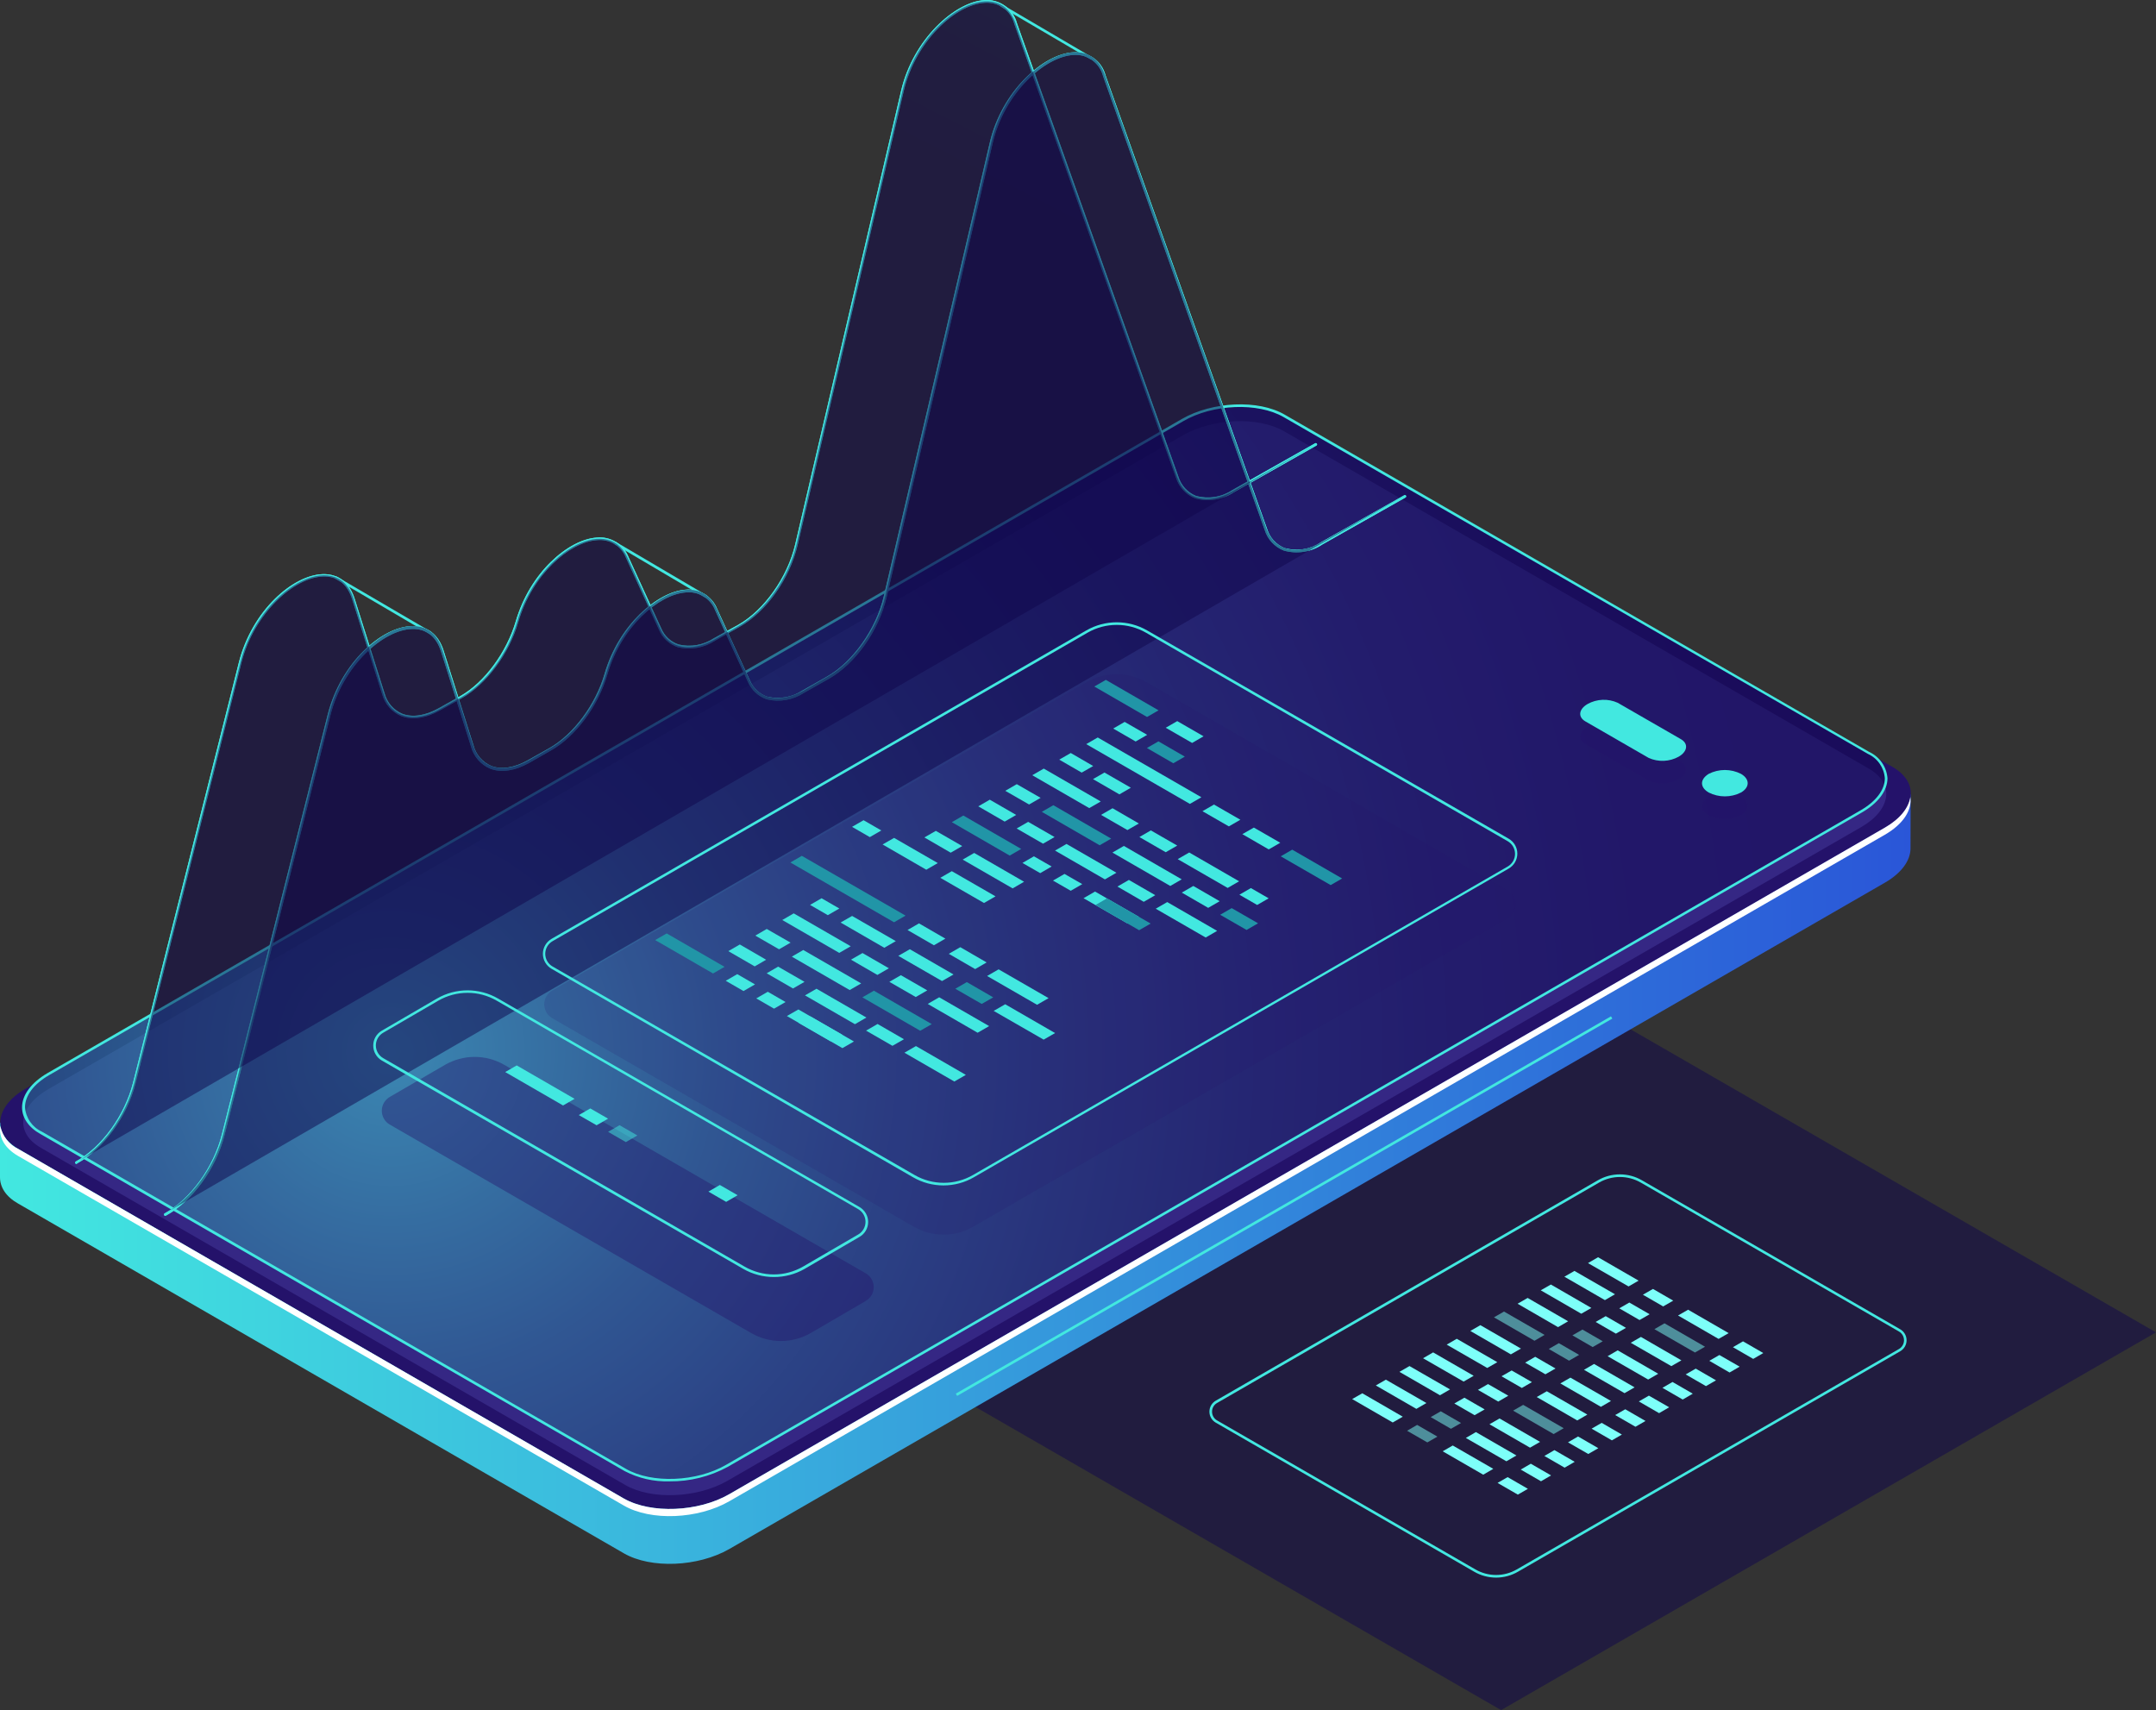 <svg width="890" height="706" viewBox="0 0 890 706" fill="none" xmlns="http://www.w3.org/2000/svg">
<rect x="0" y="0" width="890" height="706" fill="#333333" stroke="none"/>
<g clip-path="url(#clip0)">
<path opacity="0.5" d="M619.659 706L392.193 574.802L662.559 418.845L890 550.044L619.659 706Z" fill="url(#paint0_radial)"/>
<g clip-path="url(#clip1)">
<path d="M617.599 651.289C614.411 651.293 611.28 650.45 608.525 648.846L501.883 587.332C501.081 586.874 500.414 586.212 499.95 585.413C499.486 584.614 499.242 583.707 499.242 582.784C499.242 581.86 499.486 580.953 499.95 580.154C500.414 579.356 501.081 578.694 501.883 578.235L659.632 487.243C662.388 485.656 665.513 484.821 668.693 484.821C671.874 484.821 674.998 485.656 677.754 487.243L784.395 548.757C785.198 549.215 785.865 549.878 786.329 550.676C786.792 551.475 787.037 552.382 787.037 553.306C787.037 554.229 786.792 555.136 786.329 555.935C785.865 556.733 785.198 557.396 784.395 557.854L626.648 648.846C623.901 650.446 620.779 651.29 617.599 651.289ZM609.068 647.923C611.658 649.417 614.596 650.204 617.586 650.204C620.576 650.204 623.514 649.417 626.104 647.923L783.881 556.928C784.519 556.562 785.049 556.034 785.417 555.398C785.786 554.761 785.98 554.039 785.98 553.304C785.98 552.569 785.786 551.847 785.417 551.21C785.049 550.574 784.519 550.046 783.881 549.68L677.238 488.166C674.639 486.685 671.698 485.907 668.707 485.907C665.715 485.907 662.774 486.685 660.175 488.166L502.426 579.189C501.785 579.549 501.253 580.073 500.885 580.708C500.517 581.344 500.327 582.066 500.334 582.8C500.333 583.532 500.526 584.252 500.893 584.886C501.26 585.521 501.789 586.046 502.426 586.41L609.068 647.923Z" fill="#42E8E0"/>
<path d="M643.167 547.888L626.459 538.224L630.616 535.835L647.324 545.472L643.167 547.888Z" fill="#7DFFF9"/>
<path opacity="0.5" d="M657.458 556.113L649.09 551.281L653.247 548.892L661.615 553.724L657.458 556.113Z" fill="#7DFFF9"/>
<path opacity="0.5" d="M633.44 553.508L616.703 543.843L620.86 541.454L637.596 551.091L633.44 553.508Z" fill="#7DFFF9"/>
<path opacity="0.5" d="M647.704 561.732L639.336 556.9L643.493 554.511L651.861 559.343L647.704 561.732Z" fill="#7DFFF9"/>
<path d="M623.685 559.127L606.949 549.463L611.106 547.074L627.843 556.738L623.685 559.127Z" fill="#7DFFF9"/>
<path d="M637.95 567.352L629.582 562.547L633.739 560.131L642.107 564.963L637.95 567.352Z" fill="#7DFFF9"/>
<path d="M613.937 564.746L597.201 555.11L601.358 552.694L618.094 562.358L613.937 564.746Z" fill="#7DFFF9"/>
<path d="M628.223 572.999L619.828 568.167L624.012 565.778L632.38 570.583L628.223 572.999Z" fill="#7DFFF9"/>
<path d="M604.18 570.365L587.443 560.728L591.6 558.312L608.337 567.976L604.18 570.365Z" fill="#7DFFF9"/>
<path d="M618.47 578.618L610.102 573.786L614.259 571.397L622.627 576.202L618.47 578.618Z" fill="#7DFFF9"/>
<path d="M594.424 576.012L577.688 566.348L581.845 563.958L598.581 573.595L594.424 576.012Z" fill="#7DFFF9"/>
<path d="M608.716 584.238L600.348 579.406L604.505 577.017L612.873 581.849L608.716 584.238Z" fill="#7DFFF9"/>
<path d="M584.67 581.631L567.934 571.967L572.091 569.578L588.827 579.215L584.67 581.631Z" fill="#7DFFF9"/>
<path opacity="0.5" d="M598.958 589.856L590.59 585.024L594.747 582.635L603.115 587.467L598.958 589.856Z" fill="#7DFFF9"/>
<path d="M574.916 587.251L558.178 577.587L562.362 575.197L579.07 584.862L574.916 587.251Z" fill="#7DFFF9"/>
<path opacity="0.5" d="M589.208 595.476L580.84 590.671L584.997 588.255L593.365 593.087L589.208 595.476Z" fill="#7DFFF9"/>
<path d="M680.363 569.523L663.627 559.886L667.784 557.47L684.52 567.134L680.363 569.523Z" fill="#7DFFF9"/>
<path d="M694.628 577.776L686.26 572.944L690.417 570.528L698.785 575.36L694.628 577.776Z" fill="#7DFFF9"/>
<path d="M670.61 575.142L653.873 565.502L658.03 563.086L674.766 572.75L670.61 575.142Z" fill="#7DFFF9"/>
<path d="M684.874 583.396L676.51 578.559L680.667 576.17L689.035 580.975L684.874 583.396Z" fill="#7DFFF9"/>
<path d="M660.855 580.789L644.119 571.125L648.276 568.736L665.012 578.373L660.855 580.789Z" fill="#7DFFF9"/>
<path d="M675.118 589.015L666.75 584.183L670.907 581.794L679.275 586.626L675.118 589.015Z" fill="#7DFFF9"/>
<path d="M672.266 531.085L655.529 521.447L659.686 519.031L676.423 528.696L672.266 531.085Z" fill="#7DFFF9"/>
<path d="M686.558 539.337L678.189 534.504L682.347 532.115L690.715 536.948L686.558 539.337Z" fill="#7DFFF9"/>
<path d="M662.512 536.731L645.775 527.066L649.932 524.677L666.669 534.314L662.512 536.731Z" fill="#7DFFF9"/>
<path d="M676.804 544.957L668.436 540.124L672.593 537.735L680.961 542.567L676.804 544.957Z" fill="#7DFFF9"/>
<path d="M652.758 542.35L636.021 532.685L640.206 530.296L656.914 539.96L652.758 542.35Z" fill="#7DFFF9"/>
<path d="M667.05 550.576L658.682 545.743L662.839 543.354L671.207 548.186L667.05 550.576Z" fill="#7DFFF9"/>
<path d="M709.435 552.747L692.697 543.082L696.854 540.693L713.591 550.358L709.435 552.747Z" fill="#7DFFF9"/>
<path d="M723.728 561.002L715.359 556.17L719.516 553.753L727.885 558.586L723.728 561.002Z" fill="#7DFFF9"/>
<path opacity="0.5" d="M699.682 558.367L682.945 548.729L687.102 546.313L703.839 555.978L699.682 558.367Z" fill="#7DFFF9"/>
<path d="M713.972 566.619L705.604 561.786L709.761 559.397L718.129 564.202L713.972 566.619Z" fill="#7DFFF9"/>
<path d="M689.926 563.987L673.189 554.349L677.376 551.933L694.084 561.598L689.926 563.987Z" fill="#7DFFF9"/>
<path d="M704.216 572.238L695.848 567.406L700.005 565.017L708.373 569.849L704.216 572.238Z" fill="#7DFFF9"/>
<path d="M651.101 586.409L634.365 576.745L638.522 574.356L655.259 583.993L651.101 586.409Z" fill="#7DFFF9"/>
<path d="M665.392 594.63L657.023 589.798L661.181 587.409L669.522 592.241L665.392 594.63Z" fill="#7DFFF9"/>
<path opacity="0.5" d="M641.348 592.028L624.611 582.364L628.768 579.975L645.505 589.612L641.348 592.028Z" fill="#7DFFF9"/>
<path d="M655.638 600.253L647.27 595.448L651.427 593.032L659.798 597.867L655.638 600.253Z" fill="#7DFFF9"/>
<path d="M631.594 597.648L614.857 587.984L619.014 585.595L635.751 595.259L631.594 597.648Z" fill="#7DFFF9"/>
<path d="M645.884 605.903L637.516 601.071L641.673 598.655L650.041 603.487L645.884 605.903Z" fill="#7DFFF9"/>
<path d="M621.838 603.267L605.102 593.63L609.259 591.214L625.995 600.878L621.838 603.267Z" fill="#7DFFF9"/>
<path d="M636.13 611.519L627.762 606.687L631.919 604.271L640.287 609.103L636.13 611.519Z" fill="#7DFFF9"/>
<path d="M612.275 608.805L595.539 599.141L599.696 596.751L616.432 606.389L612.275 608.805Z" fill="#7DFFF9"/>
<path d="M626.565 617.03L618.197 612.198L622.354 609.809L630.722 614.641L626.565 617.03Z" fill="#7DFFF9"/>
</g>
</g>
<g clip-path="url(#clip2)">
<path d="M788.714 327.905L752.769 334.067L531.059 206.181C519.947 199.774 500.52 200.562 487.588 207.972L63.523 452.643L0 463.502V486.006C0 490.105 2.418 494.014 7.472 496.865L257.571 641.284C268.71 647.69 288.137 646.903 301.042 639.493L778.091 364.394C784.994 360.404 788.551 355.298 788.66 350.468L788.714 327.905Z" fill="url(#paint1_linear)"/>
<path d="M257.572 618.671L7.607 474.36C-3.505 467.953 -2.12 456.742 10.732 449.331L487.671 174.147C500.523 166.736 519.949 166.003 531.143 172.356L781.266 316.639C792.405 323.046 790.993 334.258 778.164 341.668L301.03 616.852C288.187 624.263 268.764 624.995 257.572 618.671Z" fill="#24126A"/>
<path d="M778.09 341.669L301.041 616.852C288.19 624.263 268.763 624.996 257.57 618.671L7.607 474.361C5.7 473.471 4.029 472.144 2.731 470.489C1.433 468.833 0.544 466.895 0.135 464.832C-0.571 469.447 1.847 473.981 7.498 477.239L257.57 621.575C268.709 628.009 288.136 627.194 301.041 619.784L778.09 344.601C785.779 340.148 789.339 334.366 788.577 329.045C787.899 333.498 784.393 338.031 778.09 341.669Z" fill="white"/>
<path opacity="0.51" d="M258.141 613.078L16.9 473.871C6.031 467.681 7.495 456.823 19.915 449.656L488.134 179.793C500.55 172.627 519.349 171.839 530.111 178.056L771.33 317.236C782.198 323.452 780.758 334.283 768.315 341.451L300.118 611.422C287.702 618.507 268.9 619.267 258.141 613.078Z" fill="#453C9E"/>
<path opacity="0.5" d="M258.141 606.862L16.9 467.682C6.031 461.466 7.495 450.608 19.915 443.44L488.134 173.44C500.55 166.274 519.349 165.486 530.111 171.703L771.33 310.882C782.198 317.099 780.758 327.93 768.315 335.097L300.118 605.125C287.702 612.287 268.9 613.052 258.141 606.862Z" fill="url(#paint2_radial)"/>
<path d="M276.372 611.558C269.944 611.747 263.574 610.289 257.869 607.323L16.655 468.144C11.792 465.429 9.102 461.438 9.102 457.148C9.102 452.017 12.96 446.86 19.671 442.977L487.862 172.977C500.414 165.729 519.488 164.833 530.383 171.213L771.602 310.42C773.714 311.395 775.528 312.915 776.856 314.824C778.183 316.733 778.977 318.961 779.155 321.279C779.155 326.41 775.297 331.567 768.585 335.423L300.39 605.587C293.021 609.583 284.756 611.638 276.372 611.558ZM258.413 606.4C269.009 612.508 287.594 611.829 299.848 604.662L768.066 334.528C774.424 330.864 778.065 326.031 778.065 321.308C777.911 319.158 777.182 317.089 775.954 315.318C774.725 313.546 773.043 312.136 771.083 311.237L529.84 172.165C519.271 166.058 500.659 166.736 488.405 173.903L20.187 443.902C13.829 447.594 10.324 452.399 10.324 457.149C10.479 459.295 11.21 461.36 12.438 463.127C13.667 464.894 15.348 466.299 17.307 467.193L258.413 606.4Z" fill="#42E8E0"/>
<path d="M665.023 419.574L394.557 575.341L395.099 576.282L665.565 420.514L665.023 419.574Z" fill="#42E8E0"/>
</g>
<g clip-path="url(#clip3)">
<path d="M31.543 480.53C31.446 480.523 31.354 480.492 31.273 480.44C31.192 480.387 31.126 480.315 31.08 480.23C31.012 480.104 30.997 479.957 31.038 479.819C31.079 479.682 31.172 479.567 31.297 479.498C42.003 473.634 51.507 460.495 54.935 446.922L98.626 273.403C104.059 252.093 120.878 237.379 133.268 237.026C139.653 236.863 144.273 240.447 146.391 247.18L158.753 286.27C159.249 288.129 160.162 289.851 161.424 291.305C162.685 292.758 164.262 293.905 166.035 294.658C170.246 296.314 175.625 295.473 181.222 292.324L190.053 287.356C200.023 281.709 209.072 269.362 212.875 256.626C218.744 236.294 234.611 222.802 246.239 221.933C248.993 221.634 251.77 222.245 254.144 223.67C256.519 225.096 258.361 227.26 259.39 229.83L272.974 259.448C273.627 261 274.605 262.394 275.842 263.537C277.079 264.679 278.547 265.544 280.147 266.072C282.611 266.656 285.17 266.732 287.664 266.293C290.159 265.854 292.538 264.91 294.654 263.52L304.788 257.928C315.438 251.901 325.084 238.301 328.236 224.84L372.009 37.364C376.927 16.325 394.098 0.771 406.406 0.038C409.391 -0.19 412.361 0.633 414.802 2.363C417.244 4.094 419.002 6.623 419.774 9.512L486.448 196.823C486.995 198.595 487.93 200.223 489.184 201.589C490.439 202.955 491.983 204.025 493.703 204.72C496.228 205.424 498.875 205.575 501.463 205.162C504.051 204.75 506.52 203.784 508.7 202.331L542.798 183.057C542.859 183.007 542.929 182.97 543.006 182.949C543.082 182.928 543.162 182.924 543.24 182.938C543.318 182.951 543.391 182.981 543.456 183.026C543.521 183.071 543.576 183.13 543.616 183.198C543.656 183.266 543.681 183.342 543.688 183.42C543.696 183.499 543.686 183.578 543.66 183.652C543.634 183.727 543.592 183.795 543.537 183.851C543.482 183.908 543.415 183.952 543.341 183.98L509.217 203.256C506.903 204.791 504.285 205.807 501.54 206.233C498.796 206.66 495.992 206.487 493.322 205.726C491.457 204.972 489.783 203.814 488.42 202.336C487.057 200.857 486.041 199.094 485.443 197.175L418.714 9.891C418.036 7.222 416.433 4.879 414.189 3.279C411.946 1.679 409.207 0.924 406.46 1.151C394.532 1.802 377.959 16.896 373.069 37.5L329.27 224.973C326.009 238.926 316.392 252.5 305.306 258.77L295.201 264.468C292.965 265.946 290.448 266.95 287.808 267.417C285.168 267.884 282.459 267.804 279.851 267.183C278.094 266.601 276.483 265.648 275.128 264.388C273.773 263.128 272.706 261.59 271.999 259.881L258.414 230.292C257.492 227.909 255.805 225.899 253.617 224.578C251.429 223.256 248.863 222.698 246.323 222.99C235.184 223.831 219.642 237.051 213.907 256.923C210.157 269.899 200.784 282.495 190.569 288.277L181.711 293.218C175.843 296.529 170.137 297.371 165.604 295.607C163.68 294.782 161.97 293.529 160.605 291.943C159.239 290.358 158.254 288.482 157.725 286.458L145.39 247.421C143.379 241.097 139.222 237.757 133.299 238.002C121.534 238.355 104.852 253.041 99.662 273.589L55.974 447.113C52.496 460.985 42.767 474.259 31.82 480.312C31.76 480.419 31.66 480.497 31.543 480.53Z" fill="#42E8E0"/>
<path d="M68.222 501.922C68.103 501.923 67.987 501.884 67.893 501.81C67.799 501.737 67.733 501.635 67.704 501.519C67.676 501.403 67.688 501.282 67.737 501.173C67.787 501.065 67.872 500.977 67.978 500.923C78.683 495.032 88.165 481.92 91.589 468.347L135.332 294.848C140.766 273.538 157.584 258.824 169.974 258.471C176.332 258.308 181.005 261.892 183.124 268.624L195.46 307.714C195.946 309.588 196.855 311.325 198.117 312.793C199.379 314.261 200.961 315.421 202.741 316.184C206.925 317.84 212.332 316.999 217.902 313.85L226.732 308.882C236.731 303.235 245.914 290.888 249.582 278.152C255.424 257.928 271.454 244.355 282.866 243.459C285.62 243.16 288.396 243.77 290.771 245.196C293.145 246.622 294.988 248.786 296.016 251.356L309.601 280.973C310.255 282.523 311.23 283.916 312.461 285.062C313.693 286.209 315.153 287.081 316.746 287.624C319.211 288.21 321.769 288.286 324.264 287.847C326.759 287.408 329.138 286.464 331.253 285.072L341.358 279.344C352.036 273.317 361.681 259.717 364.806 246.256L408.606 58.783C413.524 37.718 430.668 22.297 443.003 21.597C445.987 21.36 448.958 22.179 451.397 23.911C453.836 25.644 455.588 28.178 456.344 31.071L523.047 218.376C523.588 220.151 524.521 221.781 525.776 223.148C527.032 224.515 528.578 225.583 530.301 226.273C532.822 226.977 535.464 227.128 538.048 226.715C540.632 226.303 543.096 225.337 545.272 223.884L579.696 204.447C579.818 204.384 579.96 204.371 580.091 204.411C580.223 204.45 580.334 204.539 580.401 204.659C580.468 204.779 580.486 204.92 580.45 205.053C580.415 205.185 580.33 205.299 580.212 205.37L545.815 224.807C543.507 226.354 540.888 227.377 538.142 227.804C535.396 228.23 532.589 228.051 529.92 227.277C528.046 226.539 526.363 225.386 524.999 223.905C523.634 222.424 522.623 220.653 522.041 218.726L455.338 31.419C454.662 28.765 453.071 26.433 450.845 24.835C448.619 23.236 445.9 22.473 443.166 22.678C431.212 23.356 414.581 38.423 409.779 59.027L366.004 246.501C362.744 260.454 353.126 274.028 342.041 280.298L331.936 285.996C329.694 287.474 327.172 288.477 324.528 288.944C321.883 289.411 319.17 289.332 316.557 288.711C314.823 288.122 313.232 287.175 311.888 285.931C310.545 284.686 309.479 283.173 308.759 281.49L295.173 251.876C294.239 249.501 292.55 247.499 290.364 246.18C288.179 244.86 285.62 244.296 283.082 244.573C271.969 245.415 256.429 258.635 250.695 278.507C246.945 291.483 237.571 304.106 227.356 309.861L218.445 314.94C212.576 318.252 206.839 319.094 202.337 317.33C200.41 316.506 198.696 315.254 197.326 313.668C195.956 312.083 194.967 310.206 194.433 308.181L182.098 269.09C180.115 262.766 175.958 259.453 170.007 259.671C158.269 260.024 141.56 274.71 136.397 295.258L92.675 468.641C89.173 482.513 79.468 495.788 68.521 501.84C68.432 501.898 68.328 501.926 68.222 501.922Z" fill="#42E8E0"/>
<path d="M450.394 24.47C450.305 24.495 450.211 24.495 450.122 24.47L413.089 2.753C412.973 2.675 412.889 2.557 412.854 2.422C412.819 2.287 412.835 2.144 412.899 2.02C412.935 1.956 412.984 1.901 413.042 1.857C413.1 1.813 413.167 1.781 413.238 1.763C413.309 1.745 413.383 1.742 413.455 1.754C413.528 1.765 413.597 1.791 413.659 1.83L450.665 23.547C450.774 23.6 450.86 23.689 450.91 23.799C450.96 23.909 450.969 24.033 450.937 24.149C450.904 24.265 450.832 24.367 450.733 24.435C450.634 24.504 450.513 24.535 450.393 24.525L450.394 24.47Z" fill="#42E8E0"/>
<path d="M291.367 246.745C291.278 246.769 291.184 246.769 291.095 246.745L253.628 224.648C253.564 224.611 253.509 224.562 253.464 224.503C253.42 224.445 253.387 224.378 253.369 224.307C253.351 224.236 253.347 224.162 253.357 224.089C253.368 224.017 253.393 223.947 253.431 223.884C253.468 223.821 253.518 223.766 253.577 223.723C253.637 223.679 253.704 223.648 253.775 223.631C253.847 223.613 253.921 223.61 253.993 223.622C254.066 223.634 254.135 223.66 254.198 223.698L291.638 245.741C291.737 245.803 291.813 245.894 291.856 246.003C291.899 246.111 291.905 246.23 291.874 246.342C291.844 246.454 291.778 246.554 291.686 246.626C291.595 246.697 291.483 246.738 291.366 246.741L291.367 246.745Z" fill="#42E8E0"/>
<path d="M177.719 261.837C177.63 261.861 177.536 261.861 177.447 261.837L138.4 238.927C138.284 238.851 138.202 238.734 138.17 238.6C138.139 238.466 138.16 238.325 138.23 238.206C138.3 238.087 138.413 238 138.546 237.962C138.679 237.925 138.821 237.94 138.943 238.004L177.987 260.838C178.086 260.899 178.162 260.991 178.205 261.099C178.247 261.207 178.254 261.326 178.223 261.438C178.193 261.551 178.127 261.65 178.035 261.722C177.944 261.794 177.831 261.834 177.715 261.837H177.719Z" fill="#42E8E0"/>
<path d="M31.543 480.53C31.446 480.523 31.354 480.492 31.273 480.44C31.192 480.387 31.126 480.315 31.08 480.23C31.012 480.104 30.997 479.957 31.038 479.819C31.079 479.682 31.172 479.567 31.297 479.498C42.003 473.634 51.507 460.495 54.935 446.922L98.626 273.403C104.059 252.093 120.878 237.379 133.268 237.026C139.653 236.863 144.273 240.447 146.391 247.18L158.753 286.27C159.249 288.129 160.162 289.851 161.424 291.305C162.685 292.758 164.262 293.905 166.035 294.658C170.246 296.314 175.625 295.473 181.222 292.324L190.053 287.356C200.023 281.709 209.072 269.362 212.875 256.626C218.744 236.294 234.611 222.802 246.239 221.933C248.993 221.634 251.77 222.245 254.144 223.67C256.519 225.096 258.361 227.26 259.39 229.83L272.974 259.448C273.627 261 274.605 262.394 275.842 263.537C277.079 264.679 278.547 265.544 280.147 266.072C282.611 266.656 285.17 266.732 287.664 266.293C290.159 265.854 292.538 264.91 294.654 263.52L304.788 257.928C315.438 251.901 325.084 238.301 328.236 224.84L372.009 37.364C376.927 16.325 394.098 0.771 406.406 0.038C409.391 -0.19 412.361 0.633 414.802 2.363C417.244 4.094 419.002 6.623 419.774 9.512L486.448 196.823C486.995 198.595 487.93 200.223 489.184 201.589C490.439 202.955 491.983 204.025 493.703 204.72C496.228 205.424 498.875 205.575 501.463 205.162C504.051 204.75 506.52 203.784 508.7 202.331L542.798 183.057C542.859 183.007 542.929 182.97 543.006 182.949C543.082 182.928 543.162 182.924 543.24 182.938C543.318 182.951 543.391 182.981 543.456 183.026C543.521 183.071 543.576 183.13 543.616 183.198C543.656 183.266 543.681 183.342 543.688 183.42C543.696 183.499 543.686 183.578 543.66 183.652C543.634 183.727 543.592 183.795 543.537 183.851C543.482 183.908 543.415 183.952 543.341 183.98L509.217 203.256C506.903 204.791 504.285 205.807 501.54 206.233C498.796 206.66 495.992 206.487 493.322 205.726C491.457 204.972 489.783 203.814 488.42 202.336C487.057 200.857 486.041 199.094 485.443 197.175L418.714 9.891C418.036 7.222 416.433 4.879 414.189 3.279C411.946 1.679 409.207 0.924 406.46 1.151C394.532 1.802 377.959 16.896 373.069 37.5L329.27 224.973C326.009 238.926 316.392 252.5 305.306 258.77L295.201 264.468C292.965 265.946 290.448 266.95 287.808 267.417C285.168 267.884 282.459 267.804 279.851 267.183C278.094 266.601 276.483 265.648 275.128 264.388C273.773 263.128 272.706 261.59 271.999 259.881L258.414 230.292C257.492 227.909 255.805 225.899 253.617 224.578C251.429 223.256 248.863 222.698 246.323 222.99C235.184 223.831 219.642 237.051 213.907 256.923C210.157 269.899 200.784 282.495 190.569 288.277L181.711 293.218C175.843 296.529 170.137 297.371 165.604 295.607C163.68 294.782 161.97 293.529 160.605 291.943C159.239 290.358 158.254 288.482 157.725 286.458L145.39 247.421C143.379 241.097 139.222 237.757 133.299 238.002C121.534 238.355 104.852 253.041 99.662 273.589L55.974 447.113C52.496 460.985 42.767 474.259 31.82 480.312C31.76 480.419 31.66 480.497 31.543 480.53Z" fill="#42E8E0"/>
<path d="M68.222 501.922C68.103 501.923 67.987 501.884 67.893 501.81C67.799 501.737 67.733 501.635 67.704 501.519C67.676 501.403 67.688 501.282 67.737 501.173C67.787 501.065 67.872 500.977 67.978 500.923C78.683 495.032 88.165 481.92 91.589 468.347L135.332 294.848C140.766 273.538 157.584 258.824 169.974 258.471C176.332 258.308 181.005 261.892 183.124 268.624L195.46 307.714C195.946 309.588 196.855 311.325 198.117 312.793C199.379 314.261 200.961 315.421 202.741 316.184C206.925 317.84 212.332 316.999 217.902 313.85L226.732 308.882C236.731 303.235 245.914 290.888 249.582 278.152C255.424 257.928 271.454 244.355 282.866 243.459C285.62 243.16 288.396 243.77 290.771 245.196C293.145 246.622 294.988 248.786 296.016 251.356L309.601 280.973C310.255 282.523 311.23 283.916 312.461 285.062C313.693 286.209 315.153 287.081 316.746 287.624C319.211 288.21 321.769 288.286 324.264 287.847C326.759 287.408 329.138 286.464 331.253 285.072L341.358 279.344C352.036 273.317 361.681 259.717 364.806 246.256L408.606 58.783C413.524 37.718 430.668 22.297 443.003 21.597C445.987 21.36 448.958 22.179 451.397 23.911C453.836 25.644 455.588 28.178 456.344 31.071L523.047 218.376C523.588 220.151 524.521 221.781 525.776 223.148C527.032 224.515 528.578 225.583 530.301 226.273C532.822 226.977 535.464 227.128 538.048 226.715C540.632 226.303 543.096 225.337 545.272 223.884L579.696 204.447C579.818 204.384 579.96 204.371 580.091 204.411C580.223 204.45 580.334 204.539 580.401 204.659C580.468 204.779 580.486 204.92 580.45 205.053C580.415 205.185 580.33 205.299 580.212 205.37L545.815 224.807C543.507 226.354 540.888 227.377 538.142 227.804C535.396 228.23 532.589 228.051 529.92 227.277C528.046 226.539 526.363 225.386 524.999 223.905C523.634 222.424 522.623 220.653 522.041 218.726L455.338 31.419C454.662 28.765 453.071 26.433 450.845 24.835C448.619 23.236 445.9 22.473 443.166 22.678C431.212 23.356 414.581 38.423 409.779 59.027L366.004 246.501C362.744 260.454 353.126 274.028 342.041 280.298L331.936 285.996C329.694 287.474 327.172 288.477 324.528 288.944C321.883 289.411 319.17 289.332 316.557 288.711C314.823 288.122 313.232 287.175 311.888 285.931C310.545 284.686 309.479 283.173 308.759 281.49L295.173 251.876C294.239 249.501 292.55 247.499 290.364 246.18C288.179 244.86 285.62 244.296 283.082 244.573C271.969 245.415 256.429 258.635 250.695 278.507C246.945 291.483 237.571 304.106 227.356 309.861L218.445 314.94C212.576 318.252 206.839 319.094 202.337 317.33C200.41 316.506 198.696 315.254 197.326 313.668C195.956 312.083 194.967 310.206 194.433 308.181L182.098 269.09C180.115 262.766 175.958 259.453 170.007 259.671C158.269 260.024 141.56 274.71 136.397 295.258L92.675 468.641C89.173 482.513 79.468 495.788 68.521 501.84C68.432 501.898 68.328 501.926 68.222 501.922Z" fill="#42E8E0"/>
<path opacity="0.5" d="M543.071 183.52L508.945 202.794C498.512 208.685 489.301 206.35 485.96 196.985L419.258 9.675C411.654 -11.717 379.562 7.258 372.553 37.309L328.755 224.84C325.554 238.413 315.904 252.149 305.036 258.285L294.931 264.013C285.126 269.442 276.292 267.84 272.543 259.669L258.958 230.052C250.481 211.701 221.546 228.695 213.449 256.764C209.727 269.714 200.542 282.065 190.381 287.82L181.551 292.788C170.846 298.842 161.441 296.236 158.32 286.354L145.983 247.262C139.001 225.192 106.831 243.217 99.224 273.458L55.453 446.977C52.002 460.55 42.329 473.961 31.541 479.852L543.071 183.52Z" fill="url(#paint3_linear)"/>
<path opacity="0.5" d="M580.428 204.151L545.678 223.774C535.245 229.692 526.008 227.358 522.692 217.992L455.99 30.686C448.386 9.293 416.295 28.297 409.258 58.32L365.488 245.851C362.286 259.424 352.636 273.16 341.768 279.296L331.769 285.078C321.964 290.507 313.131 288.932 309.358 280.734L295.773 251.145C287.323 232.767 258.388 249.761 250.291 277.857C246.541 290.806 237.385 303.131 227.197 308.886L218.366 313.884C207.661 319.938 198.256 317.305 195.163 307.423L182.611 268.251C175.655 246.181 143.486 264.233 135.879 294.447L92.185 467.984C88.734 481.557 79.062 494.94 68.273 500.831L580.428 204.151Z" fill="url(#paint4_linear)"/>
</g>
<g clip-path="url(#clip4)">
<g opacity="0.4">
<path opacity="0.4" d="M377.181 506.402L227.965 420.348C226.961 419.769 226.127 418.936 225.547 417.933C224.967 416.93 224.662 415.792 224.662 414.633C224.662 413.475 224.967 412.337 225.547 411.334C226.127 410.331 226.961 409.498 227.965 408.919L448.694 281.575C452.418 279.452 456.632 278.335 460.92 278.335C465.208 278.335 469.422 279.452 473.147 281.575L622.364 367.656C623.368 368.235 624.202 369.068 624.782 370.071C625.362 371.074 625.667 372.212 625.667 373.37C625.667 374.529 625.362 375.667 624.782 376.67C624.202 377.673 623.368 378.506 622.364 379.085L401.776 506.402C398.042 508.572 393.8 509.715 389.481 509.715C385.162 509.715 380.92 508.572 377.186 506.402H377.181Z" fill="#24126A"/>
</g>
<path d="M473.499 295.99L451.736 283.422L456.491 280.68L478.253 293.249L473.499 295.99Z" fill="#2195A7"/>
<path d="M492.11 306.713L481.215 300.442L485.969 297.7L496.837 303.971L492.11 306.713Z" fill="#42E8E0"/>
<path d="M468.8 306.116L459.535 300.768L464.262 298.026L473.555 303.374L468.8 306.116Z" fill="#42E8E0"/>
<path d="M484.341 315.101L473.445 308.803L478.2 306.061L489.095 312.359L484.341 315.101Z" fill="#2195A7"/>
<path d="M491.188 331.877L448.395 307.201L453.149 304.459L495.942 329.136L491.188 331.877Z" fill="#42E8E0"/>
<path d="M369.059 380.741L326.27 356.066L330.997 353.324L373.818 378L369.059 380.741Z" fill="#2195A7"/>
<path d="M385.524 390.242L374.629 383.944L379.356 381.202L390.252 387.5L385.524 390.242Z" fill="#42E8E0"/>
<path d="M446.52 318.956L437.256 313.608L442.01 310.866L451.275 316.241L446.52 318.956Z" fill="#42E8E0"/>
<path d="M462.089 327.942L451.193 321.644L455.921 318.929L466.816 325.2L462.089 327.942Z" fill="#42E8E0"/>
<path d="M449.645 333.615L426.115 320.043L430.87 317.301L454.399 330.874L449.645 333.615Z" fill="#42E8E0"/>
<path d="M465.401 342.681L454.506 336.411L459.26 333.669L470.129 339.966L465.401 342.681Z" fill="#42E8E0"/>
<path d="M481.214 351.83L470.346 345.559L475.073 342.817L485.968 349.088L481.214 351.83Z" fill="#42E8E0"/>
<path d="M506.782 366.571L486.16 354.681L490.915 351.939L511.51 363.829L506.782 366.571Z" fill="#42E8E0"/>
<path d="M472.142 372.299L461.273 366.002L466.001 363.264L476.896 369.561L472.142 372.299Z" fill="#42E8E0"/>
<path d="M497.706 387.039L477.084 375.148L481.839 372.406L502.434 384.297L497.706 387.039Z" fill="#42E8E0"/>
<path d="M414.731 339.18L403.836 332.882L408.59 330.14L419.486 336.438L414.731 339.18Z" fill="#42E8E0"/>
<path d="M430.571 348.301L419.676 342.031L424.43 339.289L435.325 345.559L430.571 348.301Z" fill="#42E8E0"/>
<path d="M456.111 363.041L435.516 351.15L440.243 348.408L460.865 360.298L456.111 363.041Z" fill="#42E8E0"/>
<path d="M498.741 374.795L487.846 368.498L492.6 365.756L503.495 372.053L498.741 374.795Z" fill="#42E8E0"/>
<path d="M514.581 383.917L503.686 377.646L508.44 374.904L519.335 381.175L514.581 383.917Z" fill="#2195A7"/>
<path d="M402.557 400.069L391.662 393.771L396.416 391.029L407.285 397.327L402.557 400.069Z" fill="#42E8E0"/>
<path d="M428.099 414.811L407.477 402.92L412.231 400.178L432.853 412.069L428.099 414.811Z" fill="#42E8E0"/>
<path d="M392.452 352.021L381.584 345.723L386.311 343.008L397.207 349.279L392.452 352.021Z" fill="#42E8E0"/>
<path d="M418.019 366.76L397.396 354.871L402.147 352.129L422.742 364.019L418.019 366.76Z" fill="#42E8E0"/>
<path d="M405.249 414.458L394.354 408.187L399.108 405.445L410.003 411.743L405.249 414.458Z" fill="#2195A7"/>
<path d="M430.816 429.197L410.193 417.335L414.948 414.593L435.543 426.483L430.816 429.197Z" fill="#42E8E0"/>
<path d="M523.737 350.665L512.842 344.368L517.597 341.653L528.493 347.923L523.737 350.665Z" fill="#42E8E0"/>
<path d="M507.272 341.162L496.377 334.891L501.131 332.149L512.027 338.42L507.272 341.162Z" fill="#42E8E0"/>
<path d="M549.304 365.399L528.682 353.513L533.436 350.771L554.031 362.662L549.304 365.399Z" fill="#2195A7"/>
<path d="M424.81 332.121L414.975 326.474L419.729 323.732L429.565 329.379L424.81 332.121Z" fill="#42E8E0"/>
<path d="M453.937 348.952L430.055 335.157L434.809 332.415L458.692 346.21L453.937 348.952Z" fill="#2195A7"/>
<path d="M483.092 365.757L459.209 351.969L463.936 349.227L487.819 363.022L483.092 365.757Z" fill="#42E8E0"/>
<path d="M416.797 353.214L392.914 339.419L397.668 336.677L421.551 350.472L416.797 353.214Z" fill="#2195A7"/>
<path d="M429.402 360.463L422.066 356.255L426.794 353.513L434.129 357.721L429.402 360.463Z" fill="#42E8E0"/>
<path d="M442.009 367.738L434.674 363.531L439.428 360.789L446.764 364.996L442.009 367.738Z" fill="#42E8E0"/>
<path d="M465.349 381.203L447.281 370.807L452.036 368.065L470.076 378.461L465.349 381.203Z" fill="#42E8E0"/>
<path d="M470.238 384.025L452.197 373.629L456.952 370.887L474.992 381.283L470.238 384.025Z" fill="#2195A7"/>
<path d="M518.955 373.602L511.619 369.367L516.373 366.625L523.709 370.86L518.955 373.602Z" fill="#42E8E0"/>
<path d="M346.451 393.388L322.922 379.815L327.649 377.073L351.179 390.646L346.451 393.388Z" fill="#42E8E0"/>
<path d="M362.184 402.484L351.289 396.187L356.043 393.445L366.939 399.742L362.184 402.484Z" fill="#42E8E0"/>
<path d="M378.024 411.606L367.129 405.335L371.883 402.593L382.779 408.864L378.024 411.606Z" fill="#42E8E0"/>
<path d="M403.564 426.349L382.969 414.454L387.696 411.712L408.315 423.605L403.564 426.349Z" fill="#42E8E0"/>
<path d="M368.407 431.749L357.512 425.479L362.266 422.737L373.161 429.034L368.407 431.749Z" fill="#42E8E0"/>
<path d="M393.947 446.49L373.352 434.599L378.106 431.857L398.701 443.748L393.947 446.49Z" fill="#42E8E0"/>
<path d="M311.542 398.957L300.646 392.659L305.401 389.917L316.269 396.215L311.542 398.957Z" fill="#42E8E0"/>
<path d="M327.353 408.077L316.484 401.806L321.212 399.064L332.107 405.335L327.353 408.077Z" fill="#42E8E0"/>
<path d="M352.919 422.819L332.297 410.928L337.051 408.186L357.646 420.077L352.919 422.819Z" fill="#42E8E0"/>
<path d="M321.592 391.899L311.787 386.252L316.514 383.51L326.35 389.157L321.592 391.899Z" fill="#42E8E0"/>
<path d="M350.746 408.729L326.863 394.934L331.591 392.192L355.502 405.987L350.746 408.729Z" fill="#42E8E0"/>
<path d="M379.873 425.533L355.99 411.738L360.745 408.996L384.627 422.791L379.873 425.533Z" fill="#2195A7"/>
<path d="M294.342 401.888L270.459 388.094L275.213 385.352L299.096 399.146L294.342 401.888Z" fill="#2195A7"/>
<path d="M306.92 409.137L299.584 404.902L304.338 402.16L311.674 406.395L306.92 409.137Z" fill="#42E8E0"/>
<path d="M319.527 416.412L312.191 412.177L316.946 409.435L324.281 413.669L319.527 416.412Z" fill="#42E8E0"/>
<path d="M342.865 429.876L324.824 419.452L329.579 416.737L347.619 427.133L342.865 429.876Z" fill="#42E8E0"/>
<path d="M347.756 432.705L329.715 422.309L334.469 419.567L352.51 429.963L347.756 432.705Z" fill="#42E8E0"/>
<path d="M341.726 377.809L334.391 373.575L339.145 370.833L346.481 375.067L341.726 377.809Z" fill="#42E8E0"/>
<path d="M365.037 391.273L346.996 380.849L351.75 378.134L369.791 388.53L365.037 391.273Z" fill="#42E8E0"/>
<path d="M388.865 405.01L370.824 394.614L375.579 391.872L393.619 402.296L388.865 405.01Z" fill="#42E8E0"/>
<path d="M359.06 345.587L351.725 341.353L356.479 338.611L363.815 342.845L359.06 345.587Z" fill="#42E8E0"/>
<path d="M382.371 359.051L364.33 348.627L369.084 345.912L387.125 356.308L382.371 359.051Z" fill="#42E8E0"/>
<path d="M406.199 372.787L388.158 362.391L392.913 359.649L410.953 370.045L406.199 372.787Z" fill="#42E8E0"/>
<path d="M389.464 489.382C385.055 489.392 380.723 488.23 376.912 486.016L227.693 399.961C226.604 399.335 225.699 398.434 225.07 397.347C224.441 396.26 224.109 395.027 224.109 393.772C224.109 392.517 224.441 391.283 225.07 390.197C225.699 389.11 226.604 388.208 227.693 387.583L448.422 260.266C452.243 258.064 456.577 256.906 460.988 256.906C465.399 256.906 469.733 258.064 473.554 260.266L622.771 346.234C623.86 346.856 624.766 347.755 625.396 348.84C626.025 349.924 626.357 351.156 626.357 352.41C626.357 353.664 626.025 354.895 625.396 355.98C624.766 357.064 623.86 357.963 622.771 358.585L402.015 486.015C398.202 488.225 393.871 489.386 389.463 489.381L389.464 489.382ZM460.999 257.986C456.775 257.971 452.622 259.075 448.963 261.184L228.128 388.532C227.202 389.059 226.432 389.821 225.896 390.741C225.36 391.661 225.078 392.707 225.078 393.771C225.078 394.836 225.36 395.882 225.896 396.802C226.432 397.722 227.202 398.484 228.128 399.01L377.558 485.093C381.218 487.201 385.369 488.311 389.594 488.311C393.819 488.311 397.97 487.201 401.631 485.093L622.359 357.749C623.286 357.223 624.056 356.46 624.592 355.54C625.128 354.62 625.41 353.574 625.41 352.51C625.41 351.445 625.128 350.399 624.592 349.479C624.056 348.559 623.286 347.797 622.359 347.271L473.037 261.188C469.375 259.084 465.224 257.979 460.999 257.985V257.986Z" fill="#42E8E0"/>
</g>
<g clip-path="url(#clip5)">
<path opacity="0.4" d="M718.678 336.52C716.615 337.564 714.335 338.109 712.022 338.109C709.709 338.109 707.428 337.564 705.365 336.52C701.67 334.402 701.67 331.091 705.365 328.837C707.424 327.78 709.706 327.228 712.022 327.228C714.337 327.228 716.619 327.78 718.678 328.837C722.37 330.955 722.37 334.347 718.678 336.52Z" fill="#24126A"/>
<path opacity="0.4" d="M667.785 299.464L693.868 314.531C697.046 316.377 696.585 319.58 692.967 321.697C691.078 322.749 688.968 323.344 686.807 323.434C684.645 323.523 682.493 323.105 680.523 322.213L654.444 307.199C651.266 305.353 651.727 302.123 655.345 300.002C657.232 298.947 659.34 298.349 661.501 298.255C663.661 298.162 665.814 298.576 667.785 299.464Z" fill="#24126A"/>
<path d="M718.678 327.181C716.615 328.226 714.335 328.77 712.022 328.77C709.709 328.77 707.428 328.226 705.365 327.181C701.67 325.037 701.67 321.752 705.365 319.472C707.428 318.427 709.709 317.883 712.022 317.883C714.335 317.883 716.615 318.427 718.678 319.472C722.37 321.616 722.37 325.033 718.678 327.181Z" fill="#42E8E0"/>
<path d="M667.785 290.126L693.898 305.165C697.076 307.012 696.615 310.241 692.997 312.363C691.108 313.415 688.998 314.01 686.837 314.099C684.675 314.189 682.523 313.771 680.553 312.878L654.44 297.812C651.262 295.966 651.723 292.763 655.341 290.646C657.23 289.593 659.34 288.998 661.501 288.909C663.663 288.819 665.815 289.237 667.785 290.13V290.126Z" fill="#42E8E0"/>
</g>
<g clip-path="url(#clip6)">
<path opacity="0.4" d="M310.127 550.356L160.91 464.274C159.906 463.696 159.072 462.863 158.492 461.859C157.913 460.856 157.607 459.718 157.607 458.56C157.607 457.402 157.913 456.264 158.492 455.261C159.072 454.258 159.906 453.425 160.91 452.846L183.706 439.599C187.423 437.454 191.64 436.325 195.932 436.325C200.224 436.325 204.441 437.454 208.159 439.599L357.376 525.68C358.381 526.255 359.216 527.085 359.797 528.086C360.378 529.087 360.684 530.224 360.684 531.381C360.684 532.538 360.378 533.674 359.797 534.675C359.216 535.676 358.381 536.507 357.376 537.082L334.608 550.357C330.883 552.493 326.662 553.617 322.367 553.617C318.072 553.616 313.852 552.492 310.127 550.356Z" fill="#24126A"/>
<path d="M232.434 456.376L208.551 442.582L213.305 439.839L237.188 453.634L232.434 456.376Z" fill="#42E8E0"/>
<path d="M299.761 496.174L292.426 491.939L297.153 489.197L304.489 493.432L299.761 496.174Z" fill="#42E8E0"/>
<path d="M246.263 464.547L238.928 460.34L243.682 457.598L251.018 461.832L246.263 464.547Z" fill="#42E8E0"/>
<path d="M319.433 527.201C315.02 527.203 310.683 526.053 306.854 523.862L157.636 437.834C156.549 437.207 155.648 436.305 155.023 435.218C154.398 434.131 154.071 432.898 154.076 431.644C154.068 430.394 154.393 429.164 155.019 428.081C155.644 426.997 156.548 426.101 157.636 425.483L180.431 412.208C184.253 410.006 188.586 408.848 192.998 408.848C197.409 408.848 201.742 410.006 205.564 412.208L354.781 498.289C355.871 498.914 356.776 499.816 357.406 500.903C358.036 501.989 358.368 503.223 358.368 504.479C358.371 505.731 358.041 506.963 357.41 508.046C356.78 509.129 355.873 510.025 354.781 510.641L332.013 523.916C328.178 526.088 323.841 527.22 319.433 527.201ZM193.009 409.875C188.774 409.875 184.614 410.989 180.947 413.104L158.177 426.352C157.258 426.884 156.495 427.648 155.964 428.568C155.434 429.487 155.154 430.53 155.154 431.592C155.154 432.653 155.434 433.696 155.964 434.615C156.495 435.535 157.258 436.299 158.177 436.831L307.395 522.912C311.055 525.02 315.206 526.13 319.431 526.13C323.656 526.13 327.807 525.02 331.468 522.912L354.236 509.665C355.162 509.135 355.931 508.37 356.466 507.447C357.002 506.525 357.283 505.478 357.283 504.412C357.283 503.345 357.002 502.298 356.466 501.376C355.931 500.453 355.162 499.688 354.236 499.159L205.02 413.104C201.373 410.99 197.231 409.875 193.015 409.874L193.009 409.875Z" fill="#42E8E0"/>
<path opacity="0.5" d="M258.355 471.496L251.02 467.261L255.747 464.519L263.109 468.754L258.355 471.496Z" fill="#42E8E0"/>
</g>
<defs>
<radialGradient id="paint0_radial" cx="0" cy="0" r="1" gradientUnits="userSpaceOnUse" gradientTransform="translate(-76.113 707.809) rotate(59.99) scale(564.867 282.484)">
<stop stop-color="#42E8E0"/>
<stop offset="0.11" stop-color="#37B6BF"/>
<stop offset="0.22" stop-color="#2C87A1"/>
<stop offset="0.34" stop-color="#235F87"/>
<stop offset="0.46" stop-color="#1C3F72"/>
<stop offset="0.58" stop-color="#162561"/>
<stop offset="0.71" stop-color="#121355"/>
<stop offset="0.85" stop-color="#10084E"/>
<stop offset="1" stop-color="#0F054C"/>
</radialGradient>
<linearGradient id="paint1_linear" x1="0" y1="423.732" x2="788.714" y2="423.732" gradientUnits="userSpaceOnUse">
<stop stop-color="#42E8E0"/>
<stop offset="1" stop-color="#2A56D8"/>
</linearGradient>
<radialGradient id="paint2_radial" cx="0" cy="0" r="1" gradientUnits="userSpaceOnUse" gradientTransform="translate(160.093 434.517) scale(617.245 616.959)">
<stop stop-color="#42E8E0"/>
<stop offset="0.11" stop-color="#37B6BF"/>
<stop offset="0.22" stop-color="#2C87A1"/>
<stop offset="0.34" stop-color="#235F87"/>
<stop offset="0.46" stop-color="#1C3F72"/>
<stop offset="0.58" stop-color="#162561"/>
<stop offset="0.71" stop-color="#121355"/>
<stop offset="0.85" stop-color="#10084E"/>
<stop offset="1" stop-color="#0F054C"/>
</radialGradient>
<linearGradient id="paint3_linear" x1="1490.94" y1="97.352" x2="1259.44" y2="550.041" gradientUnits="userSpaceOnUse">
<stop stop-color="#42E8E0"/>
<stop offset="0.11" stop-color="#37B6BF"/>
<stop offset="0.22" stop-color="#2C87A1"/>
<stop offset="0.34" stop-color="#235F87"/>
<stop offset="0.46" stop-color="#1C3F72"/>
<stop offset="0.58" stop-color="#162561"/>
<stop offset="0.71" stop-color="#121355"/>
<stop offset="0.85" stop-color="#10084E"/>
<stop offset="1" stop-color="#0F054C"/>
</linearGradient>
<linearGradient id="paint4_linear" x1="1439.82" y1="170.124" x2="1273.28" y2="449.501" gradientUnits="userSpaceOnUse">
<stop stop-color="#42E8E0"/>
<stop offset="0.11" stop-color="#37B6BF"/>
<stop offset="0.22" stop-color="#2C87A1"/>
<stop offset="0.34" stop-color="#235F87"/>
<stop offset="0.46" stop-color="#1C3F72"/>
<stop offset="0.58" stop-color="#162561"/>
<stop offset="0.71" stop-color="#121355"/>
<stop offset="0.85" stop-color="#10084E"/>
<stop offset="1" stop-color="#0F054C"/>
</linearGradient>
<clipPath id="clip0">
<rect width="497.807" height="287.155" fill="white" transform="translate(392.193 418.845)"/>
</clipPath>
<clipPath id="clip1">
<rect width="287.79" height="166.467" fill="white" transform="translate(499.246 484.821)"/>
</clipPath>
<clipPath id="clip2">
<rect width="788.787" height="478.676" fill="white" transform="translate(0 166.938)"/>
</clipPath>
<clipPath id="clip3">
<rect width="549.466" height="501.922" fill="white" transform="translate(31.016)"/>
</clipPath>
<clipPath id="clip4">
<rect width="402.248" height="252.81" fill="white" transform="translate(224.109 256.905)"/>
</clipPath>
<clipPath id="clip5">
<rect width="69.125" height="49.215" fill="white" transform="translate(652.32 288.893)"/>
</clipPath>
<clipPath id="clip6">
<rect width="206.606" height="144.766" fill="white" transform="translate(154.076 408.849)"/>
</clipPath>
</defs>
</svg>
